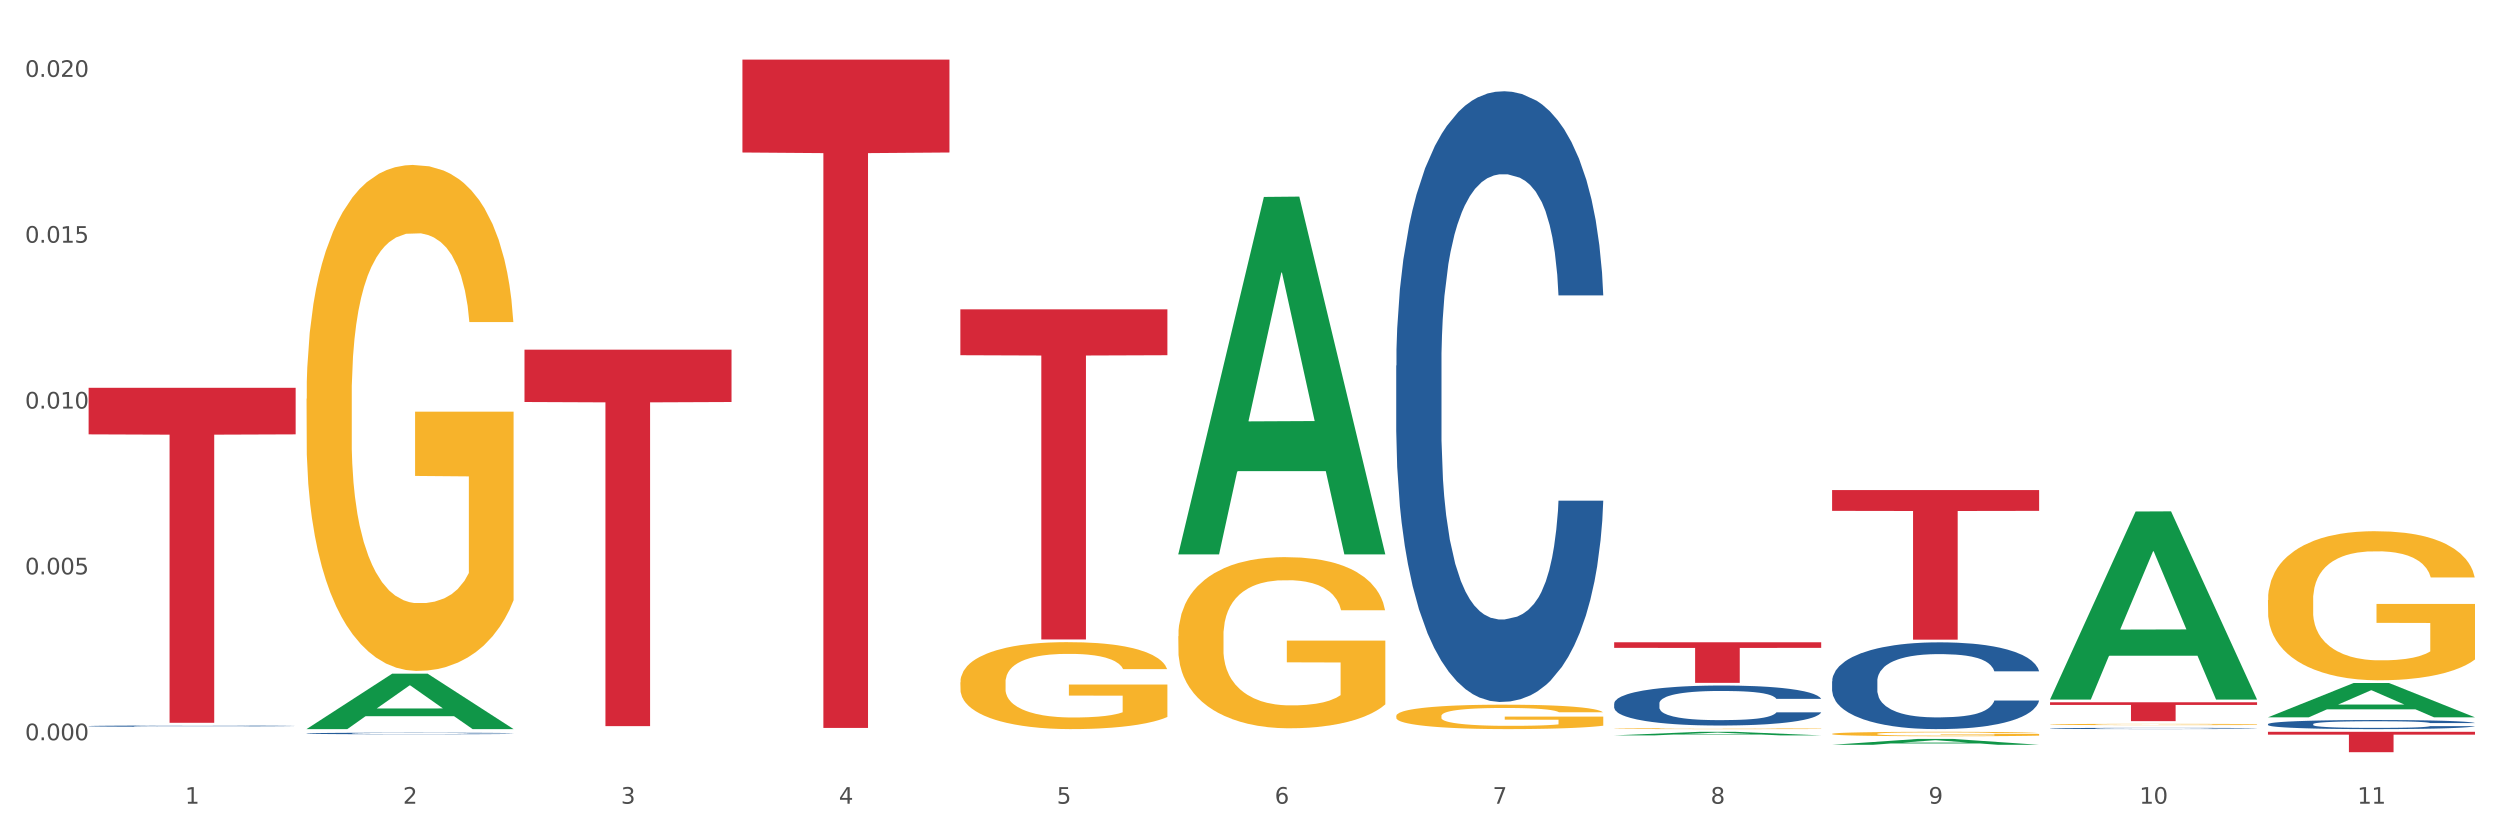 <?xml version="1.0" encoding="utf-8" standalone="no"?>
<!DOCTYPE svg PUBLIC "-//W3C//DTD SVG 1.1//EN"
  "http://www.w3.org/Graphics/SVG/1.1/DTD/svg11.dtd">
<svg xmlns:xlink="http://www.w3.org/1999/xlink" width="1080pt" height="360pt" viewBox="0 0 1080 360" xmlns="http://www.w3.org/2000/svg" version="1.1">
 <rect x="0" y="0" width="1080" height="360" fill="#333333" stroke="none"/>
 <defs>
  <style type="text/css">*{stroke-linejoin: round; stroke-linecap: butt}</style>
 </defs>
 <g id="figure_1">
  <g id="patch_1">
   <path d="M 0 360 
L 1080 360 
L 1080 0 
L 0 0 
z
" style="fill: #ffffff; stroke: #ffffff; stroke-linejoin: miter"/>
  </g>
  <g id="axes_1">
   <g id="matplotlib.axis_1">
    <g id="xtick_1">
     <g id="text_1">
      <!-- 1 -->
      <g style="fill: #4d4d4d" transform="translate(79.949 347.204) scale(0.096 -0.096)">
       <defs>
        <path id="DejaVuSans-31" d="M 794 531 
L 1825 531 
L 1825 4091 
L 703 3866 
L 703 4441 
L 1819 4666 
L 2450 4666 
L 2450 531 
L 3481 531 
L 3481 0 
L 794 0 
L 794 531 
z
" transform="scale(0.016)"/>
       </defs>
       <use xlink:href="#DejaVuSans-31"/>
      </g>
     </g>
    </g>
    <g id="xtick_2">
     <g id="text_2">
      <!-- 2 -->
      <g style="fill: #4d4d4d" transform="translate(174.097 347.204) scale(0.096 -0.096)">
       <defs>
        <path id="DejaVuSans-32" d="M 1228 531 
L 3431 531 
L 3431 0 
L 469 0 
L 469 531 
Q 828 903 1448 1529 
Q 2069 2156 2228 2338 
Q 2531 2678 2651 2914 
Q 2772 3150 2772 3378 
Q 2772 3750 2511 3984 
Q 2250 4219 1831 4219 
Q 1534 4219 1204 4116 
Q 875 4013 500 3803 
L 500 4441 
Q 881 4594 1212 4672 
Q 1544 4750 1819 4750 
Q 2544 4750 2975 4387 
Q 3406 4025 3406 3419 
Q 3406 3131 3298 2873 
Q 3191 2616 2906 2266 
Q 2828 2175 2409 1742 
Q 1991 1309 1228 531 
z
" transform="scale(0.016)"/>
       </defs>
       <use xlink:href="#DejaVuSans-32"/>
      </g>
     </g>
    </g>
    <g id="xtick_3">
     <g id="text_3">
      <!-- 3 -->
      <g style="fill: #4d4d4d" transform="translate(268.244 347.204) scale(0.096 -0.096)">
       <defs>
        <path id="DejaVuSans-33" d="M 2597 2516 
Q 3050 2419 3304 2112 
Q 3559 1806 3559 1356 
Q 3559 666 3084 287 
Q 2609 -91 1734 -91 
Q 1441 -91 1130 -33 
Q 819 25 488 141 
L 488 750 
Q 750 597 1062 519 
Q 1375 441 1716 441 
Q 2309 441 2620 675 
Q 2931 909 2931 1356 
Q 2931 1769 2642 2001 
Q 2353 2234 1838 2234 
L 1294 2234 
L 1294 2753 
L 1863 2753 
Q 2328 2753 2575 2939 
Q 2822 3125 2822 3475 
Q 2822 3834 2567 4026 
Q 2313 4219 1838 4219 
Q 1578 4219 1281 4162 
Q 984 4106 628 3988 
L 628 4550 
Q 988 4650 1302 4700 
Q 1616 4750 1894 4750 
Q 2613 4750 3031 4423 
Q 3450 4097 3450 3541 
Q 3450 3153 3228 2886 
Q 3006 2619 2597 2516 
z
" transform="scale(0.016)"/>
       </defs>
       <use xlink:href="#DejaVuSans-33"/>
      </g>
     </g>
    </g>
    <g id="xtick_4">
     <g id="text_4">
      <!-- 4 -->
      <g style="fill: #4d4d4d" transform="translate(362.392 347.204) scale(0.096 -0.096)">
       <defs>
        <path id="DejaVuSans-34" d="M 2419 4116 
L 825 1625 
L 2419 1625 
L 2419 4116 
z
M 2253 4666 
L 3047 4666 
L 3047 1625 
L 3713 1625 
L 3713 1100 
L 3047 1100 
L 3047 0 
L 2419 0 
L 2419 1100 
L 313 1100 
L 313 1709 
L 2253 4666 
z
" transform="scale(0.016)"/>
       </defs>
       <use xlink:href="#DejaVuSans-34"/>
      </g>
     </g>
    </g>
    <g id="xtick_5">
     <g id="text_5">
      <!-- 5 -->
      <g style="fill: #4d4d4d" transform="translate(456.54 347.204) scale(0.096 -0.096)">
       <defs>
        <path id="DejaVuSans-35" d="M 691 4666 
L 3169 4666 
L 3169 4134 
L 1269 4134 
L 1269 2991 
Q 1406 3038 1543 3061 
Q 1681 3084 1819 3084 
Q 2600 3084 3056 2656 
Q 3513 2228 3513 1497 
Q 3513 744 3044 326 
Q 2575 -91 1722 -91 
Q 1428 -91 1123 -41 
Q 819 9 494 109 
L 494 744 
Q 775 591 1075 516 
Q 1375 441 1709 441 
Q 2250 441 2565 725 
Q 2881 1009 2881 1497 
Q 2881 1984 2565 2268 
Q 2250 2553 1709 2553 
Q 1456 2553 1204 2497 
Q 953 2441 691 2322 
L 691 4666 
z
" transform="scale(0.016)"/>
       </defs>
       <use xlink:href="#DejaVuSans-35"/>
      </g>
     </g>
    </g>
    <g id="xtick_6">
     <g id="text_6">
      <!-- 6 -->
      <g style="fill: #4d4d4d" transform="translate(550.688 347.204) scale(0.096 -0.096)">
       <defs>
        <path id="DejaVuSans-36" d="M 2113 2584 
Q 1688 2584 1439 2293 
Q 1191 2003 1191 1497 
Q 1191 994 1439 701 
Q 1688 409 2113 409 
Q 2538 409 2786 701 
Q 3034 994 3034 1497 
Q 3034 2003 2786 2293 
Q 2538 2584 2113 2584 
z
M 3366 4563 
L 3366 3988 
Q 3128 4100 2886 4159 
Q 2644 4219 2406 4219 
Q 1781 4219 1451 3797 
Q 1122 3375 1075 2522 
Q 1259 2794 1537 2939 
Q 1816 3084 2150 3084 
Q 2853 3084 3261 2657 
Q 3669 2231 3669 1497 
Q 3669 778 3244 343 
Q 2819 -91 2113 -91 
Q 1303 -91 875 529 
Q 447 1150 447 2328 
Q 447 3434 972 4092 
Q 1497 4750 2381 4750 
Q 2619 4750 2861 4703 
Q 3103 4656 3366 4563 
z
" transform="scale(0.016)"/>
       </defs>
       <use xlink:href="#DejaVuSans-36"/>
      </g>
     </g>
    </g>
    <g id="xtick_7">
     <g id="text_7">
      <!-- 7 -->
      <g style="fill: #4d4d4d" transform="translate(644.835 347.204) scale(0.096 -0.096)">
       <defs>
        <path id="DejaVuSans-37" d="M 525 4666 
L 3525 4666 
L 3525 4397 
L 1831 0 
L 1172 0 
L 2766 4134 
L 525 4134 
L 525 4666 
z
" transform="scale(0.016)"/>
       </defs>
       <use xlink:href="#DejaVuSans-37"/>
      </g>
     </g>
    </g>
    <g id="xtick_8">
     <g id="text_8">
      <!-- 8 -->
      <g style="fill: #4d4d4d" transform="translate(738.983 347.204) scale(0.096 -0.096)">
       <defs>
        <path id="DejaVuSans-38" d="M 2034 2216 
Q 1584 2216 1326 1975 
Q 1069 1734 1069 1313 
Q 1069 891 1326 650 
Q 1584 409 2034 409 
Q 2484 409 2743 651 
Q 3003 894 3003 1313 
Q 3003 1734 2745 1975 
Q 2488 2216 2034 2216 
z
M 1403 2484 
Q 997 2584 770 2862 
Q 544 3141 544 3541 
Q 544 4100 942 4425 
Q 1341 4750 2034 4750 
Q 2731 4750 3128 4425 
Q 3525 4100 3525 3541 
Q 3525 3141 3298 2862 
Q 3072 2584 2669 2484 
Q 3125 2378 3379 2068 
Q 3634 1759 3634 1313 
Q 3634 634 3220 271 
Q 2806 -91 2034 -91 
Q 1263 -91 848 271 
Q 434 634 434 1313 
Q 434 1759 690 2068 
Q 947 2378 1403 2484 
z
M 1172 3481 
Q 1172 3119 1398 2916 
Q 1625 2713 2034 2713 
Q 2441 2713 2670 2916 
Q 2900 3119 2900 3481 
Q 2900 3844 2670 4047 
Q 2441 4250 2034 4250 
Q 1625 4250 1398 4047 
Q 1172 3844 1172 3481 
z
" transform="scale(0.016)"/>
       </defs>
       <use xlink:href="#DejaVuSans-38"/>
      </g>
     </g>
    </g>
    <g id="xtick_9">
     <g id="text_9">
      <!-- 9 -->
      <g style="fill: #4d4d4d" transform="translate(833.131 347.204) scale(0.096 -0.096)">
       <defs>
        <path id="DejaVuSans-39" d="M 703 97 
L 703 672 
Q 941 559 1184 500 
Q 1428 441 1663 441 
Q 2288 441 2617 861 
Q 2947 1281 2994 2138 
Q 2813 1869 2534 1725 
Q 2256 1581 1919 1581 
Q 1219 1581 811 2004 
Q 403 2428 403 3163 
Q 403 3881 828 4315 
Q 1253 4750 1959 4750 
Q 2769 4750 3195 4129 
Q 3622 3509 3622 2328 
Q 3622 1225 3098 567 
Q 2575 -91 1691 -91 
Q 1453 -91 1209 -44 
Q 966 3 703 97 
z
M 1959 2075 
Q 2384 2075 2632 2365 
Q 2881 2656 2881 3163 
Q 2881 3666 2632 3958 
Q 2384 4250 1959 4250 
Q 1534 4250 1286 3958 
Q 1038 3666 1038 3163 
Q 1038 2656 1286 2365 
Q 1534 2075 1959 2075 
z
" transform="scale(0.016)"/>
       </defs>
       <use xlink:href="#DejaVuSans-39"/>
      </g>
     </g>
    </g>
    <g id="xtick_10">
     <g id="text_10">
      <!-- 10 -->
      <g style="fill: #4d4d4d" transform="translate(924.224 347.204) scale(0.096 -0.096)">
       <defs>
        <path id="DejaVuSans-30" d="M 2034 4250 
Q 1547 4250 1301 3770 
Q 1056 3291 1056 2328 
Q 1056 1369 1301 889 
Q 1547 409 2034 409 
Q 2525 409 2770 889 
Q 3016 1369 3016 2328 
Q 3016 3291 2770 3770 
Q 2525 4250 2034 4250 
z
M 2034 4750 
Q 2819 4750 3233 4129 
Q 3647 3509 3647 2328 
Q 3647 1150 3233 529 
Q 2819 -91 2034 -91 
Q 1250 -91 836 529 
Q 422 1150 422 2328 
Q 422 3509 836 4129 
Q 1250 4750 2034 4750 
z
" transform="scale(0.016)"/>
       </defs>
       <use xlink:href="#DejaVuSans-31"/>
       <use xlink:href="#DejaVuSans-30" transform="translate(63.623 0)"/>
      </g>
     </g>
    </g>
    <g id="xtick_11">
     <g id="text_11">
      <!-- 11 -->
      <g style="fill: #4d4d4d" transform="translate(1018.372 347.204) scale(0.096 -0.096)">
       <use xlink:href="#DejaVuSans-31"/>
       <use xlink:href="#DejaVuSans-31" transform="translate(63.623 0)"/>
      </g>
     </g>
    </g>
    <g id="xtick_12"/>
    <g id="xtick_13"/>
    <g id="xtick_14"/>
    <g id="xtick_15"/>
    <g id="xtick_16"/>
    <g id="xtick_17"/>
    <g id="xtick_18"/>
    <g id="xtick_19"/>
    <g id="xtick_20"/>
    <g id="xtick_21"/>
   </g>
   <g id="matplotlib.axis_2">
    <g id="ytick_1">
     <g id="text_12">
      <!-- 0.000 -->
      <g style="fill: #4d4d4d" transform="translate(10.8 319.786) scale(0.096 -0.096)">
       <defs>
        <path id="DejaVuSans-2e" d="M 684 794 
L 1344 794 
L 1344 0 
L 684 0 
L 684 794 
z
" transform="scale(0.016)"/>
       </defs>
       <use xlink:href="#DejaVuSans-30"/>
       <use xlink:href="#DejaVuSans-2e" transform="translate(63.623 0)"/>
       <use xlink:href="#DejaVuSans-30" transform="translate(95.41 0)"/>
       <use xlink:href="#DejaVuSans-30" transform="translate(159.033 0)"/>
       <use xlink:href="#DejaVuSans-30" transform="translate(222.656 0)"/>
      </g>
     </g>
    </g>
    <g id="ytick_2">
     <g id="text_13">
      <!-- 0.005 -->
      <g style="fill: #4d4d4d" transform="translate(10.8 248.141) scale(0.096 -0.096)">
       <use xlink:href="#DejaVuSans-30"/>
       <use xlink:href="#DejaVuSans-2e" transform="translate(63.623 0)"/>
       <use xlink:href="#DejaVuSans-30" transform="translate(95.41 0)"/>
       <use xlink:href="#DejaVuSans-30" transform="translate(159.033 0)"/>
       <use xlink:href="#DejaVuSans-35" transform="translate(222.656 0)"/>
      </g>
     </g>
    </g>
    <g id="ytick_3">
     <g id="text_14">
      <!-- 0.010 -->
      <g style="fill: #4d4d4d" transform="translate(10.8 176.497) scale(0.096 -0.096)">
       <use xlink:href="#DejaVuSans-30"/>
       <use xlink:href="#DejaVuSans-2e" transform="translate(63.623 0)"/>
       <use xlink:href="#DejaVuSans-30" transform="translate(95.41 0)"/>
       <use xlink:href="#DejaVuSans-31" transform="translate(159.033 0)"/>
       <use xlink:href="#DejaVuSans-30" transform="translate(222.656 0)"/>
      </g>
     </g>
    </g>
    <g id="ytick_4">
     <g id="text_15">
      <!-- 0.015 -->
      <g style="fill: #4d4d4d" transform="translate(10.8 104.852) scale(0.096 -0.096)">
       <use xlink:href="#DejaVuSans-30"/>
       <use xlink:href="#DejaVuSans-2e" transform="translate(63.623 0)"/>
       <use xlink:href="#DejaVuSans-30" transform="translate(95.41 0)"/>
       <use xlink:href="#DejaVuSans-31" transform="translate(159.033 0)"/>
       <use xlink:href="#DejaVuSans-35" transform="translate(222.656 0)"/>
      </g>
     </g>
    </g>
    <g id="ytick_5">
     <g id="text_16">
      <!-- 0.020 -->
      <g style="fill: #4d4d4d" transform="translate(10.8 33.208) scale(0.096 -0.096)">
       <use xlink:href="#DejaVuSans-30"/>
       <use xlink:href="#DejaVuSans-2e" transform="translate(63.623 0)"/>
       <use xlink:href="#DejaVuSans-30" transform="translate(95.41 0)"/>
       <use xlink:href="#DejaVuSans-32" transform="translate(159.033 0)"/>
       <use xlink:href="#DejaVuSans-30" transform="translate(222.656 0)"/>
      </g>
     </g>
    </g>
    <g id="ytick_6"/>
    <g id="ytick_7"/>
    <g id="ytick_8"/>
    <g id="ytick_9"/>
   </g>
   <g id="PolyCollection_1">
    <path d="M 132.431 314.932 
L 132.523 314.91 
L 169.405 291.031 
L 184.712 291.009 
L 221.871 314.977 
L 204.167 314.977 
L 196.145 309.396 
L 158.064 309.396 
L 157.787 309.486 
L 150.042 314.977 
L 132.431 314.977 
L 132.431 314.932 
L 162.859 306.065 
L 191.351 306.042 
L 177.243 296.117 
L 177.059 296.072 
L 176.874 296.14 
L 162.767 306.042 
L 162.859 306.065 
L 132.431 314.932 
z
" clip-path="url(#p9050c44548)" style="fill: #109648"/>
    <path d="M 791.464 211.712 
L 880.905 211.712 
L 880.905 220.692 
L 845.722 220.752 
L 845.722 276.328 
L 826.435 276.328 
L 826.435 220.752 
L 791.464 220.692 
L 791.464 211.773 
L 791.464 211.712 
z
" clip-path="url(#p9050c44548)" style="fill: #d62839"/>
    <path d="M 697.317 277.446 
L 786.757 277.446 
L 786.757 279.884 
L 751.574 279.9 
L 751.574 294.985 
L 732.287 294.985 
L 732.287 279.9 
L 697.317 279.884 
L 697.317 277.463 
L 697.317 277.446 
z
" clip-path="url(#p9050c44548)" style="fill: #d62839"/>
    <path d="M 414.874 133.632 
L 504.314 133.632 
L 504.314 153.451 
L 469.131 153.584 
L 469.131 276.245 
L 449.844 276.245 
L 449.844 153.584 
L 414.874 153.451 
L 414.874 133.766 
L 414.874 133.632 
z
" clip-path="url(#p9050c44548)" style="fill: #d62839"/>
    <path d="M 320.726 25.759 
L 410.166 25.759 
L 410.166 65.879 
L 374.984 66.15 
L 374.984 314.456 
L 355.697 314.456 
L 355.697 66.15 
L 320.726 65.879 
L 320.726 26.031 
L 320.726 25.759 
z
" clip-path="url(#p9050c44548)" style="fill: #d62839"/>
    <path d="M 226.578 151.064 
L 316.019 151.064 
L 316.019 173.664 
L 280.836 173.817 
L 280.836 313.691 
L 261.549 313.691 
L 261.549 173.817 
L 226.578 173.664 
L 226.578 151.217 
L 226.578 151.064 
z
" clip-path="url(#p9050c44548)" style="fill: #d62839"/>
    <path d="M 38.283 167.529 
L 127.723 167.529 
L 127.723 187.642 
L 92.541 187.778 
L 92.541 312.263 
L 73.254 312.263 
L 73.254 187.778 
L 38.283 187.642 
L 38.283 167.665 
L 38.283 167.529 
z
" clip-path="url(#p9050c44548)" style="fill: #d62839"/>
    <path d="M 132.431 316.835 
L 132.536 316.834 
L 132.536 316.817 
L 132.854 316.793 
L 134.016 316.749 
L 135.497 316.715 
L 138.034 316.676 
L 139.408 316.66 
L 141.206 316.642 
L 144.906 316.612 
L 149.135 316.587 
L 152.095 316.573 
L 154.315 316.564 
L 159.284 316.549 
L 162.138 316.542 
L 165.099 316.536 
L 167.636 316.532 
L 171.865 316.528 
L 175.248 316.526 
L 179.16 316.525 
L 182.437 316.526 
L 186.771 316.529 
L 193.115 316.536 
L 195.546 316.54 
L 198.824 316.548 
L 202.207 316.558 
L 204.956 316.568 
L 208.127 316.583 
L 211.405 316.601 
L 214.576 316.625 
L 216.796 316.647 
L 218.594 316.671 
L 220.179 316.699 
L 221.342 316.73 
L 221.871 316.756 
L 202.524 316.756 
L 201.995 316.732 
L 200.938 316.707 
L 199.881 316.69 
L 198.718 316.676 
L 196.921 316.661 
L 195.335 316.65 
L 192.692 316.639 
L 190.26 316.631 
L 188.252 316.627 
L 185.82 316.623 
L 180.64 316.619 
L 176.939 316.619 
L 174.614 316.62 
L 171.759 316.623 
L 169.327 316.628 
L 166.473 316.635 
L 164.253 316.644 
L 162.033 316.654 
L 160.764 316.662 
L 158.861 316.676 
L 157.592 316.687 
L 155.901 316.706 
L 154.949 316.72 
L 153.258 316.756 
L 152.518 316.783 
L 152.201 316.801 
L 151.989 316.821 
L 151.989 316.919 
L 152.623 316.963 
L 153.152 316.982 
L 153.998 317.003 
L 155.584 317.031 
L 157.91 317.058 
L 160.341 317.077 
L 162.35 317.089 
L 164.253 317.098 
L 166.156 317.105 
L 168.482 317.111 
L 170.385 317.115 
L 173.239 317.119 
L 176.622 317.121 
L 179.265 317.121 
L 184.657 317.118 
L 187.089 317.115 
L 189.414 317.11 
L 191.952 317.103 
L 193.961 317.096 
L 195.123 317.09 
L 197.026 317.078 
L 198.507 317.066 
L 199.775 317.051 
L 200.621 317.038 
L 201.572 317.02 
L 202.313 316.998 
L 202.524 316.987 
L 221.871 316.987 
L 221.448 317.01 
L 220.708 317.032 
L 219.228 317.061 
L 218.065 317.078 
L 216.268 317.099 
L 214.365 317.116 
L 211.722 317.136 
L 209.29 317.15 
L 206.753 317.163 
L 204.004 317.174 
L 199.035 317.19 
L 197.238 317.194 
L 193.432 317.202 
L 190.472 317.206 
L 186.137 317.211 
L 181.697 317.213 
L 177.045 317.214 
L 172.922 317.213 
L 168.376 317.209 
L 165.521 317.205 
L 162.35 317.199 
L 158.65 317.191 
L 155.161 317.18 
L 151.883 317.167 
L 148.817 317.153 
L 145.963 317.137 
L 142.263 317.11 
L 139.514 317.083 
L 137.505 317.059 
L 136.131 317.038 
L 134.757 317.011 
L 134.016 316.993 
L 132.854 316.949 
L 132.431 316.908 
L 132.431 316.835 
z
" clip-path="url(#p9050c44548)" style="fill: #255c99"/>
    <path d="M 979.76 259.243 
L 979.865 259.184 
L 979.865 257.066 
L 980.077 255.243 
L 981.132 250.83 
L 982.716 247.183 
L 983.878 245.242 
L 985.04 243.653 
L 986.412 242.065 
L 988.102 240.418 
L 991.164 238.006 
L 993.065 236.77 
L 995.388 235.476 
L 999.612 233.593 
L 1002.674 232.534 
L 1005.842 231.652 
L 1011.016 230.593 
L 1014.395 230.122 
L 1017.986 229.77 
L 1022.315 229.534 
L 1025.589 229.475 
L 1032.769 229.652 
L 1038.894 230.181 
L 1041.85 230.593 
L 1045.652 231.299 
L 1047.658 231.77 
L 1050.932 232.711 
L 1054.311 233.946 
L 1056.634 235.005 
L 1060.119 237.006 
L 1062.759 239.006 
L 1065.187 241.477 
L 1066.454 243.183 
L 1067.405 244.771 
L 1068.25 246.595 
L 1069.094 249.477 
L 1050.087 249.477 
L 1049.348 247.418 
L 1048.186 245.477 
L 1046.497 243.594 
L 1045.018 242.418 
L 1042.484 240.947 
L 1040.161 240.006 
L 1037.732 239.3 
L 1034.776 238.712 
L 1032.452 238.417 
L 1029.179 238.182 
L 1022.738 238.241 
L 1018.408 238.712 
L 1015.451 239.3 
L 1013.551 239.829 
L 1011.861 240.418 
L 1009.96 241.241 
L 1007.743 242.477 
L 1006.159 243.594 
L 1004.575 245.006 
L 1003.308 246.418 
L 1002.146 248.065 
L 1001.196 249.83 
L 1000.457 251.654 
L 999.823 253.89 
L 999.295 257.596 
L 999.295 265.655 
L 999.506 267.479 
L 1000.034 269.891 
L 1000.668 271.715 
L 1001.724 273.892 
L 1002.674 275.362 
L 1004.469 277.48 
L 1006.476 279.245 
L 1008.06 280.363 
L 1009.644 281.304 
L 1012.389 282.598 
L 1015.451 283.657 
L 1018.091 284.304 
L 1021.682 284.893 
L 1024.11 285.128 
L 1026.222 285.246 
L 1031.396 285.246 
L 1035.092 285.069 
L 1039.211 284.657 
L 1042.378 284.128 
L 1045.018 283.481 
L 1047.975 282.422 
L 1049.876 281.422 
L 1049.876 269.126 
L 1026.645 269.068 
L 1026.645 260.89 
L 1069.2 260.89 
L 1069.2 284.893 
L 1067.405 286.128 
L 1065.399 287.246 
L 1063.287 288.246 
L 1060.119 289.481 
L 1056.317 290.658 
L 1052.938 291.482 
L 1049.348 292.188 
L 1045.124 292.835 
L 1039.633 293.423 
L 1036.254 293.658 
L 1032.03 293.835 
L 1027.067 293.894 
L 1022.738 293.776 
L 1018.514 293.482 
L 1014.079 292.952 
L 1009.749 292.188 
L 1006.476 291.423 
L 1003.202 290.481 
L 999.717 289.246 
L 996.972 288.069 
L 994.86 287.011 
L 992.537 285.657 
L 990.003 283.893 
L 988.102 282.304 
L 986.412 280.657 
L 984.617 278.539 
L 983.35 276.715 
L 982.083 274.421 
L 981.344 272.715 
L 980.499 270.068 
L 979.865 266.361 
L 979.76 259.243 
z
" clip-path="url(#p9050c44548)" style="fill: #f7b32b"/>
    <path d="M 885.612 312.962 
L 885.718 312.961 
L 885.718 312.943 
L 885.929 312.927 
L 886.985 312.888 
L 888.569 312.856 
L 889.73 312.84 
L 890.892 312.826 
L 892.265 312.812 
L 893.954 312.798 
L 897.016 312.777 
L 898.917 312.766 
L 901.24 312.755 
L 905.464 312.738 
L 908.526 312.729 
L 911.694 312.721 
L 916.869 312.712 
L 920.248 312.708 
L 923.838 312.705 
L 928.167 312.703 
L 931.441 312.702 
L 938.622 312.704 
L 944.746 312.708 
L 947.703 312.712 
L 951.504 312.718 
L 953.511 312.722 
L 956.784 312.73 
L 960.163 312.741 
L 962.486 312.75 
L 965.971 312.768 
L 968.611 312.785 
L 971.04 312.807 
L 972.307 312.822 
L 973.257 312.835 
L 974.102 312.851 
L 974.947 312.876 
L 955.939 312.876 
L 955.2 312.859 
L 954.039 312.842 
L 952.349 312.825 
L 950.871 312.815 
L 948.336 312.802 
L 946.013 312.794 
L 943.585 312.788 
L 940.628 312.783 
L 938.305 312.78 
L 935.031 312.778 
L 928.59 312.779 
L 924.26 312.783 
L 921.304 312.788 
L 919.403 312.792 
L 917.713 312.798 
L 915.813 312.805 
L 913.595 312.816 
L 912.011 312.825 
L 910.427 312.838 
L 909.16 312.85 
L 907.999 312.864 
L 907.048 312.88 
L 906.309 312.895 
L 905.675 312.915 
L 905.147 312.947 
L 905.147 313.017 
L 905.359 313.033 
L 905.887 313.054 
L 906.52 313.07 
L 907.576 313.089 
L 908.526 313.102 
L 910.322 313.12 
L 912.328 313.136 
L 913.912 313.145 
L 915.496 313.154 
L 918.241 313.165 
L 921.304 313.174 
L 923.944 313.18 
L 927.534 313.185 
L 929.963 313.187 
L 932.075 313.188 
L 937.249 313.188 
L 940.945 313.186 
L 945.063 313.183 
L 948.231 313.178 
L 950.871 313.173 
L 953.827 313.163 
L 955.728 313.155 
L 955.728 313.048 
L 932.497 313.047 
L 932.497 312.976 
L 975.052 312.976 
L 975.052 313.185 
L 973.257 313.196 
L 971.251 313.205 
L 969.139 313.214 
L 965.971 313.225 
L 962.17 313.235 
L 958.79 313.242 
L 955.2 313.248 
L 950.976 313.254 
L 945.485 313.259 
L 942.106 313.261 
L 937.882 313.263 
L 932.919 313.263 
L 928.59 313.262 
L 924.366 313.26 
L 919.931 313.255 
L 915.601 313.248 
L 912.328 313.242 
L 909.054 313.234 
L 905.57 313.223 
L 902.824 313.213 
L 900.712 313.203 
L 898.389 313.192 
L 895.855 313.176 
L 893.954 313.162 
L 892.265 313.148 
L 890.469 313.13 
L 889.202 313.114 
L 887.935 313.094 
L 887.196 313.079 
L 886.351 313.056 
L 885.718 313.023 
L 885.612 312.962 
z
" clip-path="url(#p9050c44548)" style="fill: #f7b32b"/>
    <path d="M 885.612 303.389 
L 975.052 303.389 
L 975.052 304.522 
L 939.87 304.529 
L 939.87 311.541 
L 920.583 311.541 
L 920.583 304.529 
L 885.612 304.522 
L 885.612 303.396 
L 885.612 303.389 
z
" clip-path="url(#p9050c44548)" style="fill: #d62839"/>
    <path d="M 791.464 317.027 
L 791.57 317.025 
L 791.57 316.962 
L 791.781 316.907 
L 792.837 316.776 
L 794.421 316.667 
L 795.583 316.609 
L 796.744 316.562 
L 798.117 316.514 
L 799.806 316.465 
L 802.869 316.393 
L 804.77 316.356 
L 807.093 316.318 
L 811.317 316.262 
L 814.379 316.23 
L 817.547 316.204 
L 822.721 316.172 
L 826.1 316.158 
L 829.69 316.148 
L 834.02 316.141 
L 837.293 316.139 
L 844.474 316.144 
L 850.598 316.16 
L 853.555 316.172 
L 857.357 316.193 
L 859.363 316.207 
L 862.636 316.235 
L 866.016 316.272 
L 868.339 316.304 
L 871.823 316.363 
L 874.463 316.423 
L 876.892 316.497 
L 878.159 316.548 
L 879.11 316.595 
L 879.954 316.649 
L 880.799 316.735 
L 861.792 316.735 
L 861.053 316.674 
L 859.891 316.616 
L 858.201 316.56 
L 856.723 316.525 
L 854.189 316.481 
L 851.866 316.453 
L 849.437 316.432 
L 846.48 316.414 
L 844.157 316.405 
L 840.884 316.398 
L 834.442 316.4 
L 830.113 316.414 
L 827.156 316.432 
L 825.255 316.448 
L 823.566 316.465 
L 821.665 316.49 
L 819.447 316.526 
L 817.864 316.56 
L 816.28 316.602 
L 815.012 316.644 
L 813.851 316.693 
L 812.9 316.746 
L 812.161 316.8 
L 811.528 316.867 
L 811 316.977 
L 811 317.218 
L 811.211 317.272 
L 811.739 317.344 
L 812.372 317.398 
L 813.428 317.463 
L 814.379 317.507 
L 816.174 317.57 
L 818.18 317.623 
L 819.764 317.656 
L 821.348 317.684 
L 824.094 317.723 
L 827.156 317.755 
L 829.796 317.774 
L 833.386 317.791 
L 835.815 317.799 
L 837.927 317.802 
L 843.101 317.802 
L 846.797 317.797 
L 850.915 317.784 
L 854.083 317.769 
L 856.723 317.749 
L 859.68 317.718 
L 861.58 317.688 
L 861.58 317.321 
L 838.349 317.32 
L 838.349 317.076 
L 880.905 317.076 
L 880.905 317.791 
L 879.11 317.828 
L 877.103 317.862 
L 874.991 317.891 
L 871.823 317.928 
L 868.022 317.963 
L 864.643 317.988 
L 861.053 318.009 
L 856.829 318.028 
L 851.338 318.046 
L 847.959 318.053 
L 843.735 318.058 
L 838.772 318.06 
L 834.442 318.056 
L 830.218 318.048 
L 825.783 318.032 
L 821.454 318.009 
L 818.18 317.986 
L 814.907 317.958 
L 811.422 317.921 
L 808.677 317.886 
L 806.565 317.855 
L 804.242 317.814 
L 801.707 317.762 
L 799.806 317.714 
L 798.117 317.665 
L 796.322 317.602 
L 795.055 317.548 
L 793.787 317.479 
L 793.048 317.428 
L 792.204 317.349 
L 791.57 317.239 
L 791.464 317.027 
z
" clip-path="url(#p9050c44548)" style="fill: #f7b32b"/>
    <path d="M 603.169 309.299 
L 603.275 309.289 
L 603.275 308.942 
L 603.486 308.644 
L 604.542 307.921 
L 606.126 307.323 
L 607.287 307.005 
L 608.449 306.744 
L 609.822 306.484 
L 611.511 306.214 
L 614.573 305.819 
L 616.474 305.616 
L 618.797 305.404 
L 623.021 305.096 
L 626.083 304.922 
L 629.251 304.778 
L 634.426 304.604 
L 637.805 304.527 
L 641.395 304.469 
L 645.724 304.431 
L 648.998 304.421 
L 656.179 304.45 
L 662.303 304.537 
L 665.26 304.604 
L 669.061 304.72 
L 671.068 304.797 
L 674.341 304.951 
L 677.72 305.154 
L 680.043 305.327 
L 683.528 305.655 
L 686.168 305.983 
L 688.597 306.388 
L 689.864 306.667 
L 690.814 306.928 
L 691.659 307.226 
L 692.504 307.699 
L 673.496 307.699 
L 672.757 307.361 
L 671.596 307.043 
L 669.906 306.735 
L 668.428 306.542 
L 665.893 306.301 
L 663.57 306.147 
L 661.142 306.031 
L 658.185 305.935 
L 655.862 305.886 
L 652.588 305.848 
L 646.147 305.857 
L 641.817 305.935 
L 638.861 306.031 
L 636.96 306.118 
L 635.27 306.214 
L 633.37 306.349 
L 631.152 306.552 
L 629.568 306.735 
L 627.984 306.966 
L 626.717 307.198 
L 625.555 307.467 
L 624.605 307.757 
L 623.866 308.055 
L 623.232 308.422 
L 622.704 309.029 
L 622.704 310.35 
L 622.916 310.649 
L 623.444 311.044 
L 624.077 311.343 
L 625.133 311.7 
L 626.083 311.941 
L 627.879 312.288 
L 629.885 312.577 
L 631.469 312.76 
L 633.053 312.914 
L 635.798 313.126 
L 638.861 313.3 
L 641.501 313.406 
L 645.091 313.502 
L 647.52 313.541 
L 649.632 313.56 
L 654.806 313.56 
L 658.502 313.531 
L 662.62 313.464 
L 665.788 313.377 
L 668.428 313.271 
L 671.384 313.097 
L 673.285 312.933 
L 673.285 310.919 
L 650.054 310.909 
L 650.054 309.569 
L 692.609 309.569 
L 692.609 313.502 
L 690.814 313.705 
L 688.808 313.888 
L 686.696 314.052 
L 683.528 314.254 
L 679.727 314.447 
L 676.347 314.582 
L 672.757 314.698 
L 668.533 314.804 
L 663.042 314.9 
L 659.663 314.939 
L 655.439 314.968 
L 650.476 314.977 
L 646.147 314.958 
L 641.923 314.91 
L 637.488 314.823 
L 633.158 314.698 
L 629.885 314.572 
L 626.611 314.418 
L 623.127 314.216 
L 620.381 314.023 
L 618.269 313.849 
L 615.946 313.628 
L 613.412 313.338 
L 611.511 313.078 
L 609.822 312.808 
L 608.026 312.461 
L 606.759 312.162 
L 605.492 311.786 
L 604.753 311.507 
L 603.908 311.073 
L 603.275 310.466 
L 603.169 309.299 
z
" clip-path="url(#p9050c44548)" style="fill: #f7b32b"/>
    <path d="M 509.021 274.847 
L 509.127 274.779 
L 509.127 272.348 
L 509.338 270.255 
L 510.394 265.19 
L 511.978 261.003 
L 513.14 258.774 
L 514.301 256.951 
L 515.674 255.128 
L 517.363 253.237 
L 520.426 250.468 
L 522.327 249.05 
L 524.65 247.564 
L 528.874 245.403 
L 531.936 244.188 
L 535.104 243.175 
L 540.278 241.959 
L 543.657 241.419 
L 547.247 241.014 
L 551.577 240.743 
L 554.85 240.676 
L 562.031 240.879 
L 568.155 241.486 
L 571.112 241.959 
L 574.914 242.769 
L 576.92 243.31 
L 580.193 244.39 
L 583.573 245.808 
L 585.896 247.024 
L 589.38 249.32 
L 592.02 251.616 
L 594.449 254.452 
L 595.716 256.411 
L 596.667 258.234 
L 597.511 260.327 
L 598.356 263.636 
L 579.349 263.636 
L 578.609 261.273 
L 577.448 259.044 
L 575.758 256.883 
L 574.28 255.533 
L 571.746 253.844 
L 569.423 252.764 
L 566.994 251.954 
L 564.037 251.278 
L 561.714 250.941 
L 558.441 250.671 
L 551.999 250.738 
L 547.67 251.278 
L 544.713 251.954 
L 542.812 252.561 
L 541.123 253.237 
L 539.222 254.182 
L 537.004 255.6 
L 535.42 256.883 
L 533.837 258.504 
L 532.569 260.125 
L 531.408 262.016 
L 530.457 264.042 
L 529.718 266.135 
L 529.085 268.701 
L 528.557 272.956 
L 528.557 282.207 
L 528.768 284.301 
L 529.296 287.07 
L 529.929 289.163 
L 530.985 291.662 
L 531.936 293.35 
L 533.731 295.781 
L 535.737 297.807 
L 537.321 299.09 
L 538.905 300.171 
L 541.651 301.656 
L 544.713 302.872 
L 547.353 303.615 
L 550.943 304.29 
L 553.372 304.56 
L 555.484 304.695 
L 560.658 304.695 
L 564.354 304.493 
L 568.472 304.02 
L 571.64 303.412 
L 574.28 302.669 
L 577.237 301.454 
L 579.137 300.306 
L 579.137 286.192 
L 555.906 286.124 
L 555.906 276.737 
L 598.462 276.737 
L 598.462 304.29 
L 596.667 305.708 
L 594.66 306.991 
L 592.548 308.139 
L 589.38 309.558 
L 585.579 310.908 
L 582.2 311.854 
L 578.609 312.664 
L 574.386 313.407 
L 568.895 314.082 
L 565.516 314.352 
L 561.292 314.555 
L 556.329 314.622 
L 551.999 314.487 
L 547.775 314.15 
L 543.34 313.542 
L 539.011 312.664 
L 535.737 311.786 
L 532.464 310.706 
L 528.979 309.287 
L 526.234 307.937 
L 524.122 306.721 
L 521.799 305.168 
L 519.264 303.142 
L 517.363 301.319 
L 515.674 299.428 
L 513.879 296.997 
L 512.612 294.903 
L 511.344 292.27 
L 510.605 290.311 
L 509.761 287.272 
L 509.127 283.018 
L 509.021 274.847 
z
" clip-path="url(#p9050c44548)" style="fill: #f7b32b"/>
    <path d="M 414.874 294.768 
L 414.979 294.734 
L 414.979 293.499 
L 415.19 292.435 
L 416.246 289.862 
L 417.83 287.735 
L 418.992 286.602 
L 420.154 285.676 
L 421.526 284.749 
L 423.216 283.789 
L 426.278 282.382 
L 428.179 281.662 
L 430.502 280.907 
L 434.726 279.809 
L 437.788 279.191 
L 440.956 278.676 
L 446.13 278.059 
L 449.509 277.784 
L 453.1 277.579 
L 457.429 277.441 
L 460.703 277.407 
L 467.883 277.51 
L 474.008 277.819 
L 476.964 278.059 
L 480.766 278.471 
L 482.772 278.745 
L 486.046 279.294 
L 489.425 280.015 
L 491.748 280.632 
L 495.233 281.799 
L 497.873 282.965 
L 500.301 284.406 
L 501.568 285.401 
L 502.519 286.328 
L 503.364 287.391 
L 504.208 289.073 
L 485.201 289.073 
L 484.462 287.872 
L 483.3 286.74 
L 481.611 285.642 
L 480.132 284.955 
L 477.598 284.098 
L 475.275 283.549 
L 472.846 283.137 
L 469.889 282.794 
L 467.566 282.622 
L 464.293 282.485 
L 457.851 282.519 
L 453.522 282.794 
L 450.565 283.137 
L 448.665 283.446 
L 446.975 283.789 
L 445.074 284.269 
L 442.857 284.99 
L 441.273 285.642 
L 439.689 286.465 
L 438.422 287.288 
L 437.26 288.249 
L 436.31 289.278 
L 435.571 290.342 
L 434.937 291.646 
L 434.409 293.808 
L 434.409 298.508 
L 434.62 299.572 
L 435.148 300.978 
L 435.782 302.042 
L 436.838 303.312 
L 437.788 304.169 
L 439.583 305.405 
L 441.59 306.434 
L 443.174 307.086 
L 444.758 307.635 
L 447.503 308.39 
L 450.565 309.007 
L 453.205 309.385 
L 456.796 309.728 
L 459.224 309.865 
L 461.336 309.934 
L 466.51 309.934 
L 470.206 309.831 
L 474.325 309.59 
L 477.492 309.282 
L 480.132 308.904 
L 483.089 308.287 
L 484.99 307.703 
L 484.99 300.532 
L 461.759 300.498 
L 461.759 295.729 
L 504.314 295.729 
L 504.314 309.728 
L 502.519 310.448 
L 500.512 311.1 
L 498.401 311.683 
L 495.233 312.404 
L 491.431 313.09 
L 488.052 313.57 
L 484.462 313.982 
L 480.238 314.36 
L 474.747 314.703 
L 471.368 314.84 
L 467.144 314.943 
L 462.181 314.977 
L 457.851 314.909 
L 453.628 314.737 
L 449.193 314.428 
L 444.863 313.982 
L 441.59 313.536 
L 438.316 312.987 
L 434.831 312.267 
L 432.086 311.58 
L 429.974 310.963 
L 427.651 310.174 
L 425.117 309.144 
L 423.216 308.218 
L 421.526 307.257 
L 419.731 306.022 
L 418.464 304.959 
L 417.197 303.62 
L 416.458 302.625 
L 415.613 301.081 
L 414.979 298.92 
L 414.874 294.768 
z
" clip-path="url(#p9050c44548)" style="fill: #f7b32b"/>
    <path d="M 132.431 172.263 
L 132.536 172.063 
L 132.536 164.876 
L 132.747 158.688 
L 133.803 143.715 
L 135.387 131.338 
L 136.549 124.75 
L 137.71 119.36 
L 139.083 113.97 
L 140.773 108.38 
L 143.835 100.195 
L 145.736 96.003 
L 148.059 91.611 
L 152.283 85.223 
L 155.345 81.629 
L 158.513 78.635 
L 163.687 75.041 
L 167.066 73.444 
L 170.657 72.247 
L 174.986 71.448 
L 178.26 71.248 
L 185.44 71.847 
L 191.565 73.644 
L 194.521 75.041 
L 198.323 77.437 
L 200.329 79.034 
L 203.603 82.228 
L 206.982 86.421 
L 209.305 90.014 
L 212.79 96.801 
L 215.43 103.589 
L 217.858 111.974 
L 219.125 117.763 
L 220.076 123.153 
L 220.921 129.342 
L 221.765 139.124 
L 202.758 139.124 
L 202.019 132.137 
L 200.857 125.549 
L 199.168 119.16 
L 197.689 115.168 
L 195.155 110.177 
L 192.832 106.983 
L 190.403 104.587 
L 187.446 102.591 
L 185.123 101.593 
L 181.85 100.794 
L 175.408 100.994 
L 171.079 102.591 
L 168.122 104.587 
L 166.222 106.384 
L 164.532 108.38 
L 162.631 111.175 
L 160.414 115.367 
L 158.83 119.16 
L 157.246 123.952 
L 155.979 128.743 
L 154.817 134.333 
L 153.867 140.322 
L 153.128 146.51 
L 152.494 154.096 
L 151.966 166.673 
L 151.966 194.023 
L 152.177 200.212 
L 152.705 208.397 
L 153.339 214.585 
L 154.395 221.972 
L 155.345 226.962 
L 157.14 234.149 
L 159.147 240.138 
L 160.731 243.931 
L 162.314 247.125 
L 165.06 251.517 
L 168.122 255.111 
L 170.762 257.307 
L 174.353 259.303 
L 176.781 260.102 
L 178.893 260.501 
L 184.067 260.501 
L 187.763 259.902 
L 191.882 258.505 
L 195.049 256.708 
L 197.689 254.512 
L 200.646 250.918 
L 202.547 247.525 
L 202.547 205.801 
L 179.316 205.602 
L 179.316 177.853 
L 221.871 177.853 
L 221.871 259.303 
L 220.076 263.495 
L 218.069 267.288 
L 215.958 270.682 
L 212.79 274.874 
L 208.988 278.867 
L 205.609 281.662 
L 202.019 284.058 
L 197.795 286.254 
L 192.304 288.25 
L 188.925 289.048 
L 184.701 289.647 
L 179.738 289.847 
L 175.408 289.448 
L 171.185 288.45 
L 166.75 286.653 
L 162.42 284.058 
L 159.147 281.462 
L 155.873 278.268 
L 152.388 274.076 
L 149.643 270.083 
L 147.531 266.49 
L 145.208 261.898 
L 142.674 255.909 
L 140.773 250.519 
L 139.083 244.929 
L 137.288 237.743 
L 136.021 231.554 
L 134.754 223.768 
L 134.015 217.979 
L 133.17 208.995 
L 132.536 196.419 
L 132.431 172.263 
z
" clip-path="url(#p9050c44548)" style="fill: #f7b32b"/>
    <path d="M 979.76 312.816 
L 979.865 312.812 
L 979.865 312.712 
L 980.183 312.576 
L 981.346 312.325 
L 982.826 312.135 
L 985.363 311.913 
L 986.737 311.819 
L 988.535 311.715 
L 992.235 311.547 
L 996.464 311.404 
L 999.424 311.325 
L 1001.644 311.275 
L 1006.613 311.185 
L 1009.467 311.145 
L 1012.428 311.113 
L 1014.965 311.092 
L 1019.194 311.067 
L 1022.577 311.056 
L 1026.489 311.052 
L 1029.766 311.056 
L 1034.101 311.07 
L 1040.444 311.113 
L 1042.875 311.138 
L 1046.153 311.181 
L 1049.536 311.239 
L 1052.285 311.296 
L 1055.456 311.378 
L 1058.734 311.486 
L 1061.905 311.622 
L 1064.125 311.748 
L 1065.923 311.88 
L 1067.508 312.042 
L 1068.671 312.217 
L 1069.2 312.364 
L 1049.853 312.364 
L 1049.324 312.232 
L 1048.267 312.088 
L 1047.21 311.991 
L 1046.047 311.913 
L 1044.25 311.823 
L 1042.664 311.766 
L 1040.021 311.697 
L 1037.589 311.654 
L 1035.581 311.629 
L 1033.149 311.608 
L 1027.969 311.586 
L 1024.268 311.586 
L 1021.943 311.594 
L 1019.088 311.611 
L 1016.656 311.637 
L 1013.802 311.68 
L 1011.582 311.726 
L 1009.362 311.787 
L 1008.093 311.83 
L 1006.19 311.909 
L 1004.921 311.973 
L 1003.23 312.085 
L 1002.278 312.163 
L 1000.587 312.368 
L 999.847 312.518 
L 999.53 312.622 
L 999.318 312.737 
L 999.318 313.296 
L 999.952 313.547 
L 1000.481 313.655 
L 1001.327 313.776 
L 1002.913 313.934 
L 1005.239 314.088 
L 1007.67 314.199 
L 1009.679 314.268 
L 1011.582 314.318 
L 1013.485 314.357 
L 1015.811 314.393 
L 1017.714 314.414 
L 1020.568 314.436 
L 1023.951 314.447 
L 1026.594 314.447 
L 1031.986 314.429 
L 1034.418 314.411 
L 1036.744 314.386 
L 1039.281 314.346 
L 1041.29 314.303 
L 1042.452 314.271 
L 1044.355 314.203 
L 1045.836 314.131 
L 1047.104 314.049 
L 1047.95 313.977 
L 1048.901 313.87 
L 1049.642 313.748 
L 1049.853 313.683 
L 1069.2 313.683 
L 1068.777 313.812 
L 1068.037 313.938 
L 1066.557 314.106 
L 1065.394 314.203 
L 1063.597 314.321 
L 1061.694 314.422 
L 1059.051 314.533 
L 1056.619 314.615 
L 1054.082 314.687 
L 1051.333 314.751 
L 1046.364 314.841 
L 1044.567 314.866 
L 1040.761 314.909 
L 1037.801 314.934 
L 1033.466 314.959 
L 1029.026 314.974 
L 1024.374 314.977 
L 1020.251 314.97 
L 1015.705 314.949 
L 1012.851 314.927 
L 1009.679 314.895 
L 1005.979 314.845 
L 1002.49 314.784 
L 999.212 314.712 
L 996.147 314.63 
L 993.292 314.536 
L 989.592 314.382 
L 986.843 314.232 
L 984.834 314.092 
L 983.46 313.974 
L 982.086 313.823 
L 981.346 313.719 
L 980.183 313.468 
L 979.76 313.235 
L 979.76 312.816 
z
" clip-path="url(#p9050c44548)" style="fill: #255c99"/>
    <path d="M 885.612 314.673 
L 885.718 314.672 
L 885.718 314.658 
L 886.035 314.639 
L 887.198 314.604 
L 888.678 314.577 
L 891.215 314.546 
L 892.59 314.533 
L 894.387 314.518 
L 898.087 314.494 
L 902.316 314.474 
L 905.276 314.463 
L 907.496 314.456 
L 912.465 314.443 
L 915.32 314.438 
L 918.28 314.433 
L 920.817 314.43 
L 925.046 314.427 
L 928.429 314.425 
L 932.341 314.425 
L 935.618 314.425 
L 939.953 314.427 
L 946.296 314.433 
L 948.728 314.437 
L 952.005 314.443 
L 955.388 314.451 
L 958.137 314.459 
L 961.309 314.471 
L 964.586 314.486 
L 967.758 314.505 
L 969.978 314.523 
L 971.775 314.541 
L 973.361 314.564 
L 974.524 314.589 
L 975.052 314.609 
L 955.705 314.609 
L 955.177 314.591 
L 954.119 314.571 
L 953.062 314.557 
L 951.899 314.546 
L 950.102 314.533 
L 948.516 314.525 
L 945.873 314.516 
L 943.442 314.51 
L 941.433 314.506 
L 939.001 314.503 
L 933.821 314.5 
L 930.121 314.5 
L 927.795 314.501 
L 924.94 314.503 
L 922.509 314.507 
L 919.654 314.513 
L 917.434 314.52 
L 915.214 314.528 
L 913.945 314.534 
L 912.042 314.545 
L 910.774 314.554 
L 909.082 314.57 
L 908.131 314.581 
L 906.439 314.61 
L 905.699 314.631 
L 905.382 314.646 
L 905.17 314.662 
L 905.17 314.741 
L 905.805 314.776 
L 906.333 314.791 
L 907.179 314.808 
L 908.765 314.83 
L 911.091 314.852 
L 913.522 314.868 
L 915.531 314.877 
L 917.434 314.884 
L 919.337 314.89 
L 921.663 314.895 
L 923.566 314.898 
L 926.42 314.901 
L 929.804 314.903 
L 932.447 314.903 
L 937.838 314.9 
L 940.27 314.898 
L 942.596 314.894 
L 945.133 314.888 
L 947.142 314.882 
L 948.305 314.878 
L 950.208 314.868 
L 951.688 314.858 
L 952.957 314.847 
L 953.802 314.836 
L 954.754 314.821 
L 955.494 314.804 
L 955.705 314.795 
L 975.052 314.795 
L 974.629 314.813 
L 973.889 314.831 
L 972.409 314.855 
L 971.246 314.868 
L 969.449 314.885 
L 967.546 314.899 
L 964.903 314.915 
L 962.471 314.926 
L 959.934 314.936 
L 957.185 314.945 
L 952.217 314.958 
L 950.419 314.962 
L 946.613 314.968 
L 943.653 314.971 
L 939.319 314.975 
L 934.878 314.977 
L 930.226 314.977 
L 926.103 314.976 
L 921.557 314.973 
L 918.703 314.97 
L 915.531 314.966 
L 911.831 314.959 
L 908.342 314.95 
L 905.065 314.94 
L 901.999 314.928 
L 899.144 314.915 
L 895.444 314.893 
L 892.695 314.872 
L 890.687 314.853 
L 889.312 314.836 
L 887.938 314.815 
L 887.198 314.8 
L 886.035 314.765 
L 885.612 314.732 
L 885.612 314.673 
z
" clip-path="url(#p9050c44548)" style="fill: #255c99"/>
    <path d="M 791.464 294.333 
L 791.57 294.299 
L 791.57 293.34 
L 791.887 292.039 
L 793.05 289.643 
L 794.53 287.828 
L 797.068 285.706 
L 798.442 284.816 
L 800.239 283.823 
L 803.939 282.214 
L 808.168 280.844 
L 811.129 280.091 
L 813.349 279.612 
L 818.318 278.756 
L 821.172 278.379 
L 824.132 278.071 
L 826.67 277.866 
L 830.898 277.626 
L 834.282 277.523 
L 838.193 277.489 
L 841.471 277.523 
L 845.805 277.66 
L 852.148 278.071 
L 854.58 278.311 
L 857.857 278.722 
L 861.24 279.269 
L 863.989 279.817 
L 867.161 280.605 
L 870.438 281.632 
L 873.61 282.933 
L 875.83 284.131 
L 877.627 285.398 
L 879.213 286.938 
L 880.376 288.616 
L 880.905 290.019 
L 861.558 290.019 
L 861.029 288.753 
L 859.972 287.383 
L 858.915 286.459 
L 857.752 285.706 
L 855.954 284.85 
L 854.369 284.302 
L 851.726 283.652 
L 849.294 283.241 
L 847.285 283.001 
L 844.854 282.796 
L 839.673 282.59 
L 835.973 282.59 
L 833.647 282.659 
L 830.793 282.83 
L 828.361 283.07 
L 825.507 283.48 
L 823.287 283.925 
L 821.066 284.507 
L 819.798 284.918 
L 817.895 285.671 
L 816.626 286.288 
L 814.935 287.349 
L 813.983 288.102 
L 812.291 290.054 
L 811.551 291.492 
L 811.234 292.484 
L 811.023 293.58 
L 811.023 298.921 
L 811.657 301.317 
L 812.186 302.344 
L 813.032 303.508 
L 814.617 305.015 
L 816.943 306.487 
L 819.375 307.548 
L 821.384 308.199 
L 823.287 308.678 
L 825.189 309.054 
L 827.515 309.397 
L 829.418 309.602 
L 832.273 309.808 
L 835.656 309.91 
L 838.299 309.91 
L 843.691 309.739 
L 846.122 309.568 
L 848.448 309.328 
L 850.986 308.952 
L 852.994 308.541 
L 854.157 308.233 
L 856.06 307.582 
L 857.54 306.898 
L 858.809 306.11 
L 859.655 305.425 
L 860.606 304.398 
L 861.346 303.234 
L 861.558 302.618 
L 880.905 302.618 
L 880.482 303.851 
L 879.742 305.049 
L 878.262 306.658 
L 877.099 307.582 
L 875.301 308.712 
L 873.398 309.671 
L 870.755 310.732 
L 868.324 311.519 
L 865.787 312.204 
L 863.038 312.82 
L 858.069 313.676 
L 856.272 313.916 
L 852.466 314.327 
L 849.505 314.566 
L 845.171 314.806 
L 840.731 314.943 
L 836.079 314.977 
L 831.956 314.909 
L 827.41 314.703 
L 824.555 314.498 
L 821.384 314.19 
L 817.683 313.711 
L 814.194 313.129 
L 810.917 312.444 
L 807.851 311.656 
L 804.997 310.766 
L 801.296 309.294 
L 798.548 307.856 
L 796.539 306.521 
L 795.165 305.391 
L 793.79 303.953 
L 793.05 302.96 
L 791.887 300.564 
L 791.464 298.339 
L 791.464 294.333 
z
" clip-path="url(#p9050c44548)" style="fill: #255c99"/>
    <path d="M 697.317 303.912 
L 697.422 303.897 
L 697.422 303.455 
L 697.74 302.855 
L 698.903 301.75 
L 700.383 300.913 
L 702.92 299.935 
L 704.294 299.524 
L 706.092 299.067 
L 709.792 298.325 
L 714.021 297.694 
L 716.981 297.346 
L 719.201 297.125 
L 724.17 296.731 
L 727.024 296.557 
L 729.985 296.415 
L 732.522 296.32 
L 736.751 296.21 
L 740.134 296.163 
L 744.046 296.147 
L 747.323 296.163 
L 751.657 296.226 
L 758.001 296.415 
L 760.432 296.526 
L 763.71 296.715 
L 767.093 296.968 
L 769.842 297.22 
L 773.013 297.583 
L 776.291 298.057 
L 779.462 298.656 
L 781.682 299.209 
L 783.48 299.793 
L 785.065 300.503 
L 786.228 301.276 
L 786.757 301.924 
L 767.41 301.924 
L 766.881 301.34 
L 765.824 300.708 
L 764.767 300.282 
L 763.604 299.935 
L 761.807 299.54 
L 760.221 299.288 
L 757.578 298.988 
L 755.146 298.798 
L 753.138 298.688 
L 750.706 298.593 
L 745.526 298.499 
L 741.825 298.499 
L 739.5 298.53 
L 736.645 298.609 
L 734.213 298.72 
L 731.359 298.909 
L 729.139 299.114 
L 726.919 299.382 
L 725.65 299.572 
L 723.747 299.919 
L 722.478 300.203 
L 720.787 300.692 
L 719.835 301.04 
L 718.144 301.939 
L 717.404 302.602 
L 717.087 303.06 
L 716.875 303.565 
L 716.875 306.027 
L 717.509 307.132 
L 718.038 307.606 
L 718.884 308.142 
L 720.47 308.837 
L 722.796 309.516 
L 725.227 310.005 
L 727.236 310.305 
L 729.139 310.526 
L 731.042 310.699 
L 733.368 310.857 
L 735.271 310.952 
L 738.125 311.047 
L 741.508 311.094 
L 744.151 311.094 
L 749.543 311.015 
L 751.975 310.936 
L 754.301 310.826 
L 756.838 310.652 
L 758.847 310.463 
L 760.009 310.321 
L 761.912 310.021 
L 763.393 309.705 
L 764.661 309.342 
L 765.507 309.026 
L 766.458 308.553 
L 767.199 308.016 
L 767.41 307.732 
L 786.757 307.732 
L 786.334 308.3 
L 785.594 308.853 
L 784.114 309.594 
L 782.951 310.021 
L 781.154 310.542 
L 779.251 310.983 
L 776.608 311.473 
L 774.176 311.836 
L 771.639 312.151 
L 768.89 312.436 
L 763.921 312.83 
L 762.124 312.941 
L 758.318 313.13 
L 755.358 313.241 
L 751.023 313.351 
L 746.583 313.414 
L 741.931 313.43 
L 737.808 313.398 
L 733.262 313.304 
L 730.407 313.209 
L 727.236 313.067 
L 723.536 312.846 
L 720.047 312.578 
L 716.769 312.262 
L 713.704 311.899 
L 710.849 311.489 
L 707.149 310.81 
L 704.4 310.147 
L 702.391 309.531 
L 701.017 309.01 
L 699.643 308.348 
L 698.903 307.89 
L 697.74 306.785 
L 697.317 305.759 
L 697.317 303.912 
z
" clip-path="url(#p9050c44548)" style="fill: #255c99"/>
    <path d="M 603.169 157.966 
L 603.275 157.725 
L 603.275 150.978 
L 603.592 141.822 
L 604.755 124.955 
L 606.235 112.185 
L 608.772 97.246 
L 610.147 90.981 
L 611.944 83.994 
L 615.644 72.669 
L 619.873 63.031 
L 622.833 57.73 
L 625.053 54.357 
L 630.022 48.333 
L 632.877 45.682 
L 635.837 43.514 
L 638.374 42.068 
L 642.603 40.381 
L 645.986 39.659 
L 649.898 39.418 
L 653.175 39.659 
L 657.51 40.622 
L 663.853 43.514 
L 666.285 45.201 
L 669.562 48.092 
L 672.945 51.947 
L 675.694 55.802 
L 678.866 61.344 
L 682.143 68.573 
L 685.315 77.729 
L 687.535 86.162 
L 689.332 95.077 
L 690.918 105.92 
L 692.081 117.727 
L 692.609 127.606 
L 673.262 127.606 
L 672.734 118.691 
L 671.676 109.053 
L 670.619 102.547 
L 669.456 97.246 
L 667.659 91.222 
L 666.073 87.367 
L 663.43 82.789 
L 660.999 79.898 
L 658.99 78.211 
L 656.558 76.765 
L 651.378 75.319 
L 647.678 75.319 
L 645.352 75.801 
L 642.497 77.006 
L 640.066 78.693 
L 637.211 81.584 
L 634.991 84.717 
L 632.771 88.813 
L 631.502 91.704 
L 629.599 97.005 
L 628.331 101.342 
L 626.639 108.812 
L 625.688 114.113 
L 623.996 127.847 
L 623.256 137.967 
L 622.939 144.954 
L 622.727 152.665 
L 622.727 190.253 
L 623.362 207.12 
L 623.89 214.348 
L 624.736 222.541 
L 626.322 233.143 
L 628.648 243.504 
L 631.079 250.973 
L 633.088 255.551 
L 634.991 258.924 
L 636.894 261.575 
L 639.22 263.984 
L 641.123 265.43 
L 643.977 266.876 
L 647.361 267.599 
L 650.004 267.599 
L 655.395 266.394 
L 657.827 265.189 
L 660.153 263.503 
L 662.69 260.852 
L 664.699 257.961 
L 665.862 255.792 
L 667.765 251.214 
L 669.245 246.395 
L 670.514 240.853 
L 671.359 236.034 
L 672.311 228.806 
L 673.051 220.613 
L 673.262 216.276 
L 692.609 216.276 
L 692.186 224.95 
L 691.446 233.384 
L 689.966 244.708 
L 688.803 251.214 
L 687.006 259.165 
L 685.103 265.912 
L 682.46 273.382 
L 680.028 278.923 
L 677.491 283.743 
L 674.742 288.08 
L 669.773 294.103 
L 667.976 295.79 
L 664.17 298.681 
L 661.21 300.368 
L 656.875 302.055 
L 652.435 303.019 
L 647.783 303.26 
L 643.66 302.778 
L 639.114 301.332 
L 636.26 299.886 
L 633.088 297.718 
L 629.388 294.344 
L 625.899 290.248 
L 622.622 285.429 
L 619.556 279.887 
L 616.701 273.623 
L 613.001 263.262 
L 610.252 253.142 
L 608.244 243.745 
L 606.869 235.793 
L 605.495 225.673 
L 604.755 218.686 
L 603.592 201.819 
L 603.169 186.157 
L 603.169 157.966 
z
" clip-path="url(#p9050c44548)" style="fill: #255c99"/>
    <path d="M 697.317 314.77 
L 697.422 314.769 
L 697.422 314.757 
L 697.633 314.746 
L 698.689 314.719 
L 700.273 314.697 
L 701.435 314.686 
L 702.597 314.676 
L 703.969 314.667 
L 705.659 314.657 
L 708.721 314.643 
L 710.622 314.635 
L 712.945 314.627 
L 717.169 314.616 
L 720.231 314.61 
L 723.399 314.604 
L 728.573 314.598 
L 731.952 314.595 
L 735.543 314.593 
L 739.872 314.592 
L 743.146 314.591 
L 750.326 314.592 
L 756.451 314.596 
L 759.407 314.598 
L 763.209 314.602 
L 765.215 314.605 
L 768.489 314.611 
L 771.868 314.618 
L 774.191 314.625 
L 777.676 314.637 
L 780.316 314.649 
L 782.744 314.663 
L 784.011 314.674 
L 784.962 314.683 
L 785.807 314.694 
L 786.651 314.711 
L 767.644 314.711 
L 766.905 314.699 
L 765.743 314.687 
L 764.054 314.676 
L 762.575 314.669 
L 760.041 314.66 
L 757.718 314.655 
L 755.289 314.65 
L 752.333 314.647 
L 750.009 314.645 
L 746.736 314.644 
L 740.294 314.644 
L 735.965 314.647 
L 733.008 314.65 
L 731.108 314.653 
L 729.418 314.657 
L 727.517 314.662 
L 725.3 314.669 
L 723.716 314.676 
L 722.132 314.684 
L 720.865 314.693 
L 719.703 314.703 
L 718.753 314.713 
L 718.014 314.724 
L 717.38 314.738 
L 716.852 314.76 
L 716.852 314.808 
L 717.063 314.819 
L 717.591 314.833 
L 718.225 314.844 
L 719.281 314.857 
L 720.231 314.866 
L 722.026 314.879 
L 724.033 314.89 
L 725.617 314.896 
L 727.201 314.902 
L 729.946 314.91 
L 733.008 314.916 
L 735.648 314.92 
L 739.239 314.923 
L 741.667 314.925 
L 743.779 314.925 
L 748.953 314.925 
L 752.649 314.924 
L 756.768 314.922 
L 759.935 314.919 
L 762.575 314.915 
L 765.532 314.909 
L 767.433 314.903 
L 767.433 314.829 
L 744.202 314.829 
L 744.202 314.78 
L 786.757 314.78 
L 786.757 314.923 
L 784.962 314.931 
L 782.956 314.937 
L 780.844 314.943 
L 777.676 314.951 
L 773.874 314.958 
L 770.495 314.963 
L 766.905 314.967 
L 762.681 314.971 
L 757.19 314.974 
L 753.811 314.976 
L 749.587 314.977 
L 744.624 314.977 
L 740.294 314.977 
L 736.071 314.975 
L 731.636 314.972 
L 727.306 314.967 
L 724.033 314.962 
L 720.759 314.957 
L 717.274 314.949 
L 714.529 314.942 
L 712.417 314.936 
L 710.094 314.928 
L 707.56 314.917 
L 705.659 314.908 
L 703.969 314.898 
L 702.174 314.885 
L 700.907 314.874 
L 699.64 314.861 
L 698.901 314.85 
L 698.056 314.835 
L 697.422 314.812 
L 697.317 314.77 
z
" clip-path="url(#p9050c44548)" style="fill: #f7b32b"/>
    <path d="M 979.76 316.139 
L 1069.2 316.139 
L 1069.2 317.363 
L 1034.017 317.371 
L 1034.017 324.95 
L 1014.73 324.95 
L 1014.73 317.371 
L 979.76 317.363 
L 979.76 316.147 
L 979.76 316.139 
z
" clip-path="url(#p9050c44548)" style="fill: #d62839"/>
    <path d="M 38.283 313.672 
L 38.389 313.671 
L 38.389 313.657 
L 38.706 313.638 
L 39.869 313.603 
L 41.349 313.576 
L 43.886 313.545 
L 45.261 313.532 
L 47.058 313.517 
L 50.758 313.494 
L 54.987 313.474 
L 57.947 313.463 
L 60.167 313.456 
L 65.136 313.443 
L 67.991 313.437 
L 70.951 313.433 
L 73.488 313.43 
L 77.717 313.426 
L 81.1 313.425 
L 85.012 313.424 
L 88.289 313.425 
L 92.624 313.427 
L 98.967 313.433 
L 101.399 313.436 
L 104.676 313.442 
L 108.059 313.451 
L 110.808 313.459 
L 113.98 313.47 
L 117.257 313.485 
L 120.429 313.504 
L 122.649 313.522 
L 124.446 313.541 
L 126.032 313.563 
L 127.195 313.588 
L 127.723 313.608 
L 108.376 313.608 
L 107.848 313.59 
L 106.79 313.57 
L 105.733 313.556 
L 104.57 313.545 
L 102.773 313.533 
L 101.187 313.524 
L 98.544 313.515 
L 96.113 313.509 
L 94.104 313.505 
L 91.672 313.502 
L 86.492 313.499 
L 82.792 313.499 
L 80.466 313.5 
L 77.611 313.503 
L 75.18 313.506 
L 72.325 313.512 
L 70.105 313.519 
L 67.885 313.527 
L 66.616 313.534 
L 64.713 313.545 
L 63.445 313.554 
L 61.753 313.569 
L 60.802 313.58 
L 59.11 313.609 
L 58.37 313.63 
L 58.053 313.645 
L 57.841 313.661 
L 57.841 313.739 
L 58.476 313.775 
L 59.004 313.79 
L 59.85 313.807 
L 61.436 313.829 
L 63.762 313.85 
L 66.193 313.866 
L 68.202 313.876 
L 70.105 313.883 
L 72.008 313.888 
L 74.334 313.893 
L 76.237 313.896 
L 79.091 313.899 
L 82.475 313.901 
L 85.118 313.901 
L 90.509 313.898 
L 92.941 313.896 
L 95.267 313.892 
L 97.804 313.887 
L 99.813 313.881 
L 100.976 313.876 
L 102.879 313.867 
L 104.359 313.857 
L 105.628 313.845 
L 106.473 313.835 
L 107.425 313.82 
L 108.165 313.803 
L 108.376 313.794 
L 127.723 313.794 
L 127.3 313.812 
L 126.56 313.829 
L 125.08 313.853 
L 123.917 313.867 
L 122.12 313.883 
L 120.217 313.897 
L 117.574 313.913 
L 115.142 313.924 
L 112.605 313.934 
L 109.856 313.944 
L 104.887 313.956 
L 103.09 313.96 
L 99.284 313.966 
L 96.324 313.969 
L 91.989 313.973 
L 87.549 313.975 
L 82.897 313.975 
L 78.774 313.974 
L 74.228 313.971 
L 71.374 313.968 
L 68.202 313.964 
L 64.502 313.957 
L 61.013 313.948 
L 57.736 313.938 
L 54.67 313.926 
L 51.815 313.913 
L 48.115 313.892 
L 45.366 313.871 
L 43.358 313.851 
L 41.983 313.834 
L 40.609 313.813 
L 39.869 313.799 
L 38.706 313.763 
L 38.283 313.731 
L 38.283 313.672 
z
" clip-path="url(#p9050c44548)" style="fill: #255c99"/>
    <path d="M 791.464 321.754 
L 791.557 321.751 
L 828.439 319.224 
L 843.745 319.221 
L 880.905 321.759 
L 863.201 321.759 
L 855.179 321.168 
L 817.098 321.168 
L 816.821 321.177 
L 809.076 321.759 
L 791.464 321.759 
L 791.464 321.754 
L 821.893 320.815 
L 850.384 320.813 
L 836.277 319.762 
L 836.092 319.757 
L 835.908 319.765 
L 821.8 320.813 
L 821.893 320.815 
L 791.464 321.754 
z
" clip-path="url(#p9050c44548)" style="fill: #109648"/>
    <path d="M 509.021 239.224 
L 509.114 239.079 
L 545.996 85.075 
L 561.302 84.929 
L 598.462 239.514 
L 580.758 239.514 
L 572.736 203.517 
L 534.655 203.517 
L 534.378 204.098 
L 526.633 239.514 
L 509.021 239.514 
L 509.021 239.224 
L 539.449 182.035 
L 567.941 181.89 
L 553.834 117.879 
L 553.649 117.588 
L 553.465 118.024 
L 539.357 181.89 
L 539.449 182.035 
L 509.021 239.224 
z
" clip-path="url(#p9050c44548)" style="fill: #109648"/>
    <path d="M 697.317 317.682 
L 697.409 317.68 
L 734.291 316.14 
L 749.598 316.139 
L 786.757 317.685 
L 769.053 317.685 
L 761.031 317.325 
L 722.95 317.325 
L 722.673 317.331 
L 714.928 317.685 
L 697.317 317.685 
L 697.317 317.682 
L 727.745 317.11 
L 756.237 317.108 
L 742.129 316.468 
L 741.945 316.465 
L 741.76 316.47 
L 727.653 317.108 
L 727.745 317.11 
L 697.317 317.682 
z
" clip-path="url(#p9050c44548)" style="fill: #109648"/>
    <path d="M 979.76 309.863 
L 979.852 309.849 
L 1016.735 295.069 
L 1032.041 295.055 
L 1069.2 309.891 
L 1051.496 309.891 
L 1043.474 306.436 
L 1005.393 306.436 
L 1005.116 306.492 
L 997.371 309.891 
L 979.76 309.891 
L 979.76 309.863 
L 1010.188 304.374 
L 1038.68 304.36 
L 1024.572 298.217 
L 1024.388 298.189 
L 1024.203 298.231 
L 1010.096 304.36 
L 1010.188 304.374 
L 979.76 309.863 
z
" clip-path="url(#p9050c44548)" style="fill: #109648"/>
    <path d="M 885.612 302.074 
L 885.704 301.998 
L 922.587 220.97 
L 937.893 220.894 
L 975.052 302.227 
L 957.349 302.227 
L 949.327 283.288 
L 911.245 283.288 
L 910.969 283.593 
L 903.223 302.227 
L 885.612 302.227 
L 885.612 302.074 
L 916.04 271.985 
L 944.532 271.909 
L 930.424 238.23 
L 930.24 238.077 
L 930.056 238.306 
L 915.948 271.909 
L 916.04 271.985 
L 885.612 302.074 
z
" clip-path="url(#p9050c44548)" style="fill: #109648"/>
   </g>
  </g>
 </g>
 <defs>
  <clipPath id="p9050c44548">
   <rect x="38.283" y="10.8" width="1030.917" height="329.109"/>
  </clipPath>
 </defs>
</svg>
